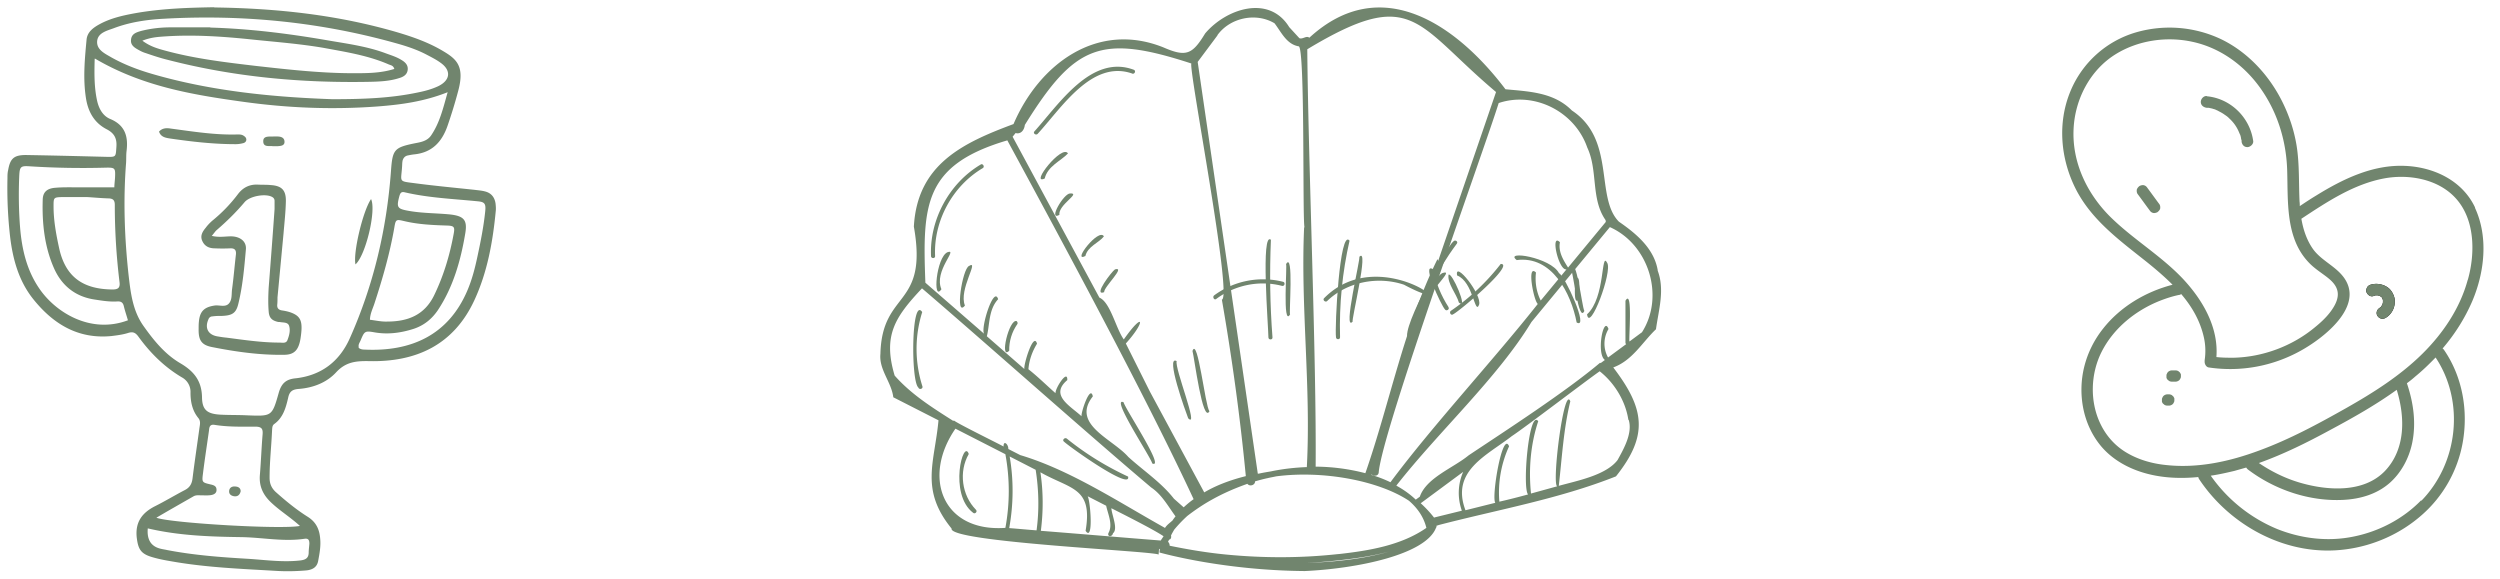 <svg id="uuid-f25884e9-e1e6-4f52-8da2-ecb7b550ec38" xmlns="http://www.w3.org/2000/svg" viewBox="0 0 110.63 25.63"><defs><style>.uuid-f1542927-a9ec-4152-9fa9-c829a852f076{fill:#71856e}</style></defs><path class="uuid-f1542927-a9ec-4152-9fa9-c829a852f076" d="M73.36 11.97c-.16-.97-.95-1.63-1.72-2.16-1.06-1.07-.13-3.63-2.08-4.92-.8-.81-1.9-.84-2.94-.94-2.15-2.84-5.5-5.2-8.68-2.28-.13-.11-.29.08-.44.02l-.45-.49c-.89-1.45-2.79-.82-3.72.28-.56.92-.83 1.06-1.84.62-2.93-1.18-5.5.73-6.64 3.39-2.26.84-4.26 1.79-4.41 4.54.64 3.61-1.41 2.79-1.48 5.63-.07.7.49 1.25.57 1.92l2 1.02c-.17 1.87-.83 3.06.58 4.79-.15.6 8.87.99 9.16 1.15l.02-.25h.03v.01c0 .05-.01.11-.01.15.23.06 2.87.79 6.43.82 2.35-.11 5.33-.73 5.8-1.9a.16.16 0 00.03-.08v-.03c.04 0 .07-.02.11-.03 2.62-.68 5.31-1.15 7.83-2.15 1.46-1.83 1.26-3.01-.12-4.82.85-.31 1.28-1.11 1.89-1.69.12-.87.4-1.75.07-2.61zm-3.12-5.44c.48 1.02.15 2.27.81 3.21l.01.08-1.67 2.02c-.21-.33-.44-.7-.36-1.12-.44-.44-.06 1.27.29 1.2l-1.14 1.38c-.19-.38-.26-.81-.21-1.24-.42-.41-.1 1.25.08 1.39-1.95 2.47-4.67 5.4-6.52 7.89-.27-.13-.55-.24-.84-.32v-.03c.1.09.29.09.32-.07.12-1.77 4.71-14.42 5.31-16.36 1.58-.53 3.37.38 3.92 1.97zM66.2 4.08l-2.56 7.47s-.01-.06-.03-.08c-1.48 2.99-2.1 6.34-3.19 9.47a8.951 8.951 0 00-2.2-.29c.04-4.81-.33-13.55-.37-18.47 4.7-2.83 4.77-1.12 8.35 1.89zM53.87 1.56c.56-.78 1.71-1.02 2.53-.53.3.39.53.93 1.07 1.02.29.02.16 7.9.26 8.01h-.02c-.16 3.52.31 7.06.12 10.61-.53.02-1.07.08-1.59.19-.18.03-.36.06-.54.1h-.04L53 2.74l.88-1.18zm-8.95 4.32c.26.09.41-.14.43-.35 2.22-3.58 3.38-4.02 7.37-2.72-.13.23 1.83 10.34 1.35 10.45.45 2.59.81 5.2 1.06 7.81-.76.19-1.37.44-1.84.72l-2.41-4.47-1.06-2.12c.88-.97.82-1.47-.09-.18-.35-.48-.59-1.64-1.08-1.85l-3.84-7.12.13-.16zm-.35.32c2.43 4.48 6.14 11.35 8.25 15.89-.17.12-.31.24-.44.36l-.43-.38c-.56-.72-1.35-1.24-2.02-1.85-.71-.81-2.54-1.44-1.57-2.68-.11-.54-.53.71-.5.88-.5-.46-1.42-.93-.63-1.6.02-.51-.55.38-.52.58-.4-.35-.78-.73-1.2-1.06.03-.4.17-.79.38-1.13-.15-.55-.6.92-.56 1.12l-1.66-1.45c.13-.5.07-1.18.5-1.64-.19-.62-.79 1.29-.62 1.53l-2.6-2.26c-.13-3.45-.07-5.21 3.63-6.3zm-.09 17.16c-2.78.19-3.68-2.25-2.2-4.39l2.21 1.13c.2 1.08.2 2.18 0 3.26zm1.39.11c-.4-.03-.81-.07-1.21-.1.19-1.05.2-2.12.02-3.17l1.15.59c.14.89.16 1.79.04 2.68zm5.5.45c-1.77-.14-3.54-.29-5.31-.43.11-.86.11-1.73-.02-2.59 1.34.76 2.33.66 2 2.59.36.53.21-1.36.09-1.53l.82.42c.08.38.31.84.1 1.21-.06.18.18.17.2.01.24-.19-.05-.8-.07-1.11.51.26 1.85.93 2.31 1.24l-.12.18zm.18-.56c-2.06-1.15-4.19-2.56-6.4-3.22l-.53-.27c.01-.21-.22-.41-.21-.11-.09-.06-2.19-1.09-2.2-1.16l-.02.03c-.93-.59-1.87-1.18-2.6-2.01-.53-1.78.02-2.59 1.21-3.86 2.87 2.46 7.31 6.42 10.14 8.81.48.32.76.85 1.08 1.28-.05.06-.1.13-.14.19-.04.03-.08.07-.12.1-.08.07-.16.14-.21.23zm6.28 1.55c.39-.02.79-.05 1.18-.09.77-.08 1.55-.18 2.3-.37.28-.07.55-.16.82-.27-1.13.46-2.7.68-4.3.73zm1.38-.39c-1.64.18-3.31.18-4.95.02-.84-.08-1.67-.22-2.5-.39 0-.06-.02-.13-.07-.17.01-.04.03-.07.05-.1.08-.02.1-.1.08-.18.04-.09.09-.17.14-.26a6 6 0 01.55-.58l.02-.02c.35-.27.72-.52 1.1-.73.5-.28 1.03-.51 1.57-.7.09.13.34.07.34-.11.18-.05.36-.1.55-.14.12-.03.25-.05.38-.08 2.06-.27 4.52.18 5.88 1.08.37.32.65.71.77 1.2-1.12.78-2.55 1.01-3.89 1.16zm4.25-1.61s-.01-.02-.02-.03c-.14-.18-.33-.39-.57-.61l1.88-1.39c-.24.54-.26 1.16-.06 1.72l-1.22.3zm8.61-4.34c.19.59-.22 1.3-.49 1.79-.52.68-1.82.92-2.6 1.14.14-1.23.21-2.52.51-3.74-.28-.74-.83 3.68-.58 3.76l-1.16.32c-.11-1.08-.02-2.17.32-3.2-.41-.56-.71 2.95-.45 3.24-.4.11-.87.23-1.27.32-.07-.84.08-1.69.43-2.45-.29-.72-.79 2.25-.61 2.5l-1.32.33c-.66-1.75.95-2.42 2.05-3.28.54-.35 3.3-2.46 3.89-2.87.66.52 1.15 1.33 1.27 2.16zm.58-3.86l-.54.4c-.05 0 .16-2.39-.18-1.8v1.85c0 .03.01.05.03.07l-.8.59c-.22-.39-.21-.88.02-1.26-.22-.63-.55 1.1-.16 1.37l-.19.14-.02-.02c-1.54 1.3-4.17 3-5.82 4.1-.68.56-1.87.99-2.16 1.83l-.18.13c-.25-.24-.55-.45-.86-.62 1.88-2.4 4.48-4.77 5.98-7.24l3.47-4.2c1.73.77 2.44 3.08 1.41 4.67z"/><path class="uuid-f1542927-a9ec-4152-9fa9-c829a852f076" d="M41.93 11.16c-.5.22-.67 2.22-.27 1.64-.35-.81.76-1.81.27-1.64zm.95.61c-.3.13-.63 2.32-.18 1.75-.29-.7.66-2.05.18-1.75zm1.78 3.75c-.01-.42.12-.84.36-1.18.03-.04 0-.1-.03-.13-.34-.12-.77 1.75-.33 1.31zm1.57-7.62c.13-.55.72-.78 1.03-1.11-.26-.43-1.71 1.42-1.03 1.11zm1.13.66c-.29-.01-1 1.23-.48.95-.06-.45.97-.97.48-.95zm1.49 1.9c-.22-.4-1.44 1.18-.82.87.1-.43.61-.59.82-.87zm.49 1.46c-.14.09-.99 1.2-.48 1.01-.02-.23.98-1.15.48-1.01zm16.11 1.57c.16-.43-1.1-2-.97-1.3.72.28.78 1.77.97 1.3zm-1.35-1.33c-.06.38.35.84.46 1.23.45.38-.33-1.4-.46-1.23zm0 1.43c-.33-.51-.56-1.08-.69-1.68-.53-.31.37 1.61.53 1.78.06.1.22 0 .16-.09zm5.41-1.74c.11.2.35 2.48.6 1.91-.11-.2-.35-2.48-.6-1.91z"/><path class="uuid-f1542927-a9ec-4152-9fa9-c829a852f076" d="M69.69 12.37c.04.16-.1 1.24.2.86-.04-.16.1-1.24-.2-.86zm-28.88 1.44c-.48-.71-.51 3.06-.17 3.34.04.11.21.06.18-.05a5.434 5.434 0 01-.01-3.29zm.57-2.48c-.07-1.55.77-3.1 2.11-3.89.1-.06 0-.22-.09-.16-1.39.82-2.27 2.44-2.2 4.05 0 .12.19.12.18 0zm8.71-8.08c.1.06.2-.1.09-.16-1.88-.71-3.32 1.52-4.41 2.73-.07.09.09.19.16.09 1.04-1.13 2.38-3.27 4.16-2.66zm6.64 9.4c.12.03.16-.15.05-.18a3.646 3.646 0 00-3.05.6c-.09.07 0 .23.09.16.83-.62 1.91-.84 2.91-.58zm2 .67c.88-.85 2.25-1.11 3.4-.72 2.92 1.55-1.04-1.92-3.53.59-.09.08.05.21.13.13z"/><path class="uuid-f1542927-a9ec-4152-9fa9-c829a852f076" d="M67.11 11.51c1.56-.21 2.41 1.46 2.66 2.76.57.33-.52-2.07-.78-2.18-.36-.7-2.46-1.03-1.87-.58zm-24.24 8.58c-.24-.71-.9 1.77.19 2.6.08.08.21-.05.13-.13-.63-.64-.77-1.69-.32-2.47zm27.36-6.18c.11.83 1.14-1.91.89-2.28-.28-.55-.07 1.54-.89 2.28zm-11.11 1.01c0 .12.19.12.18 0-.04-1.44.1-2.87.42-4.27-.44-.57-.66 3.85-.6 4.27zm1.03-3.55c.08 0-.75 3.37-.29 2.86-.08 0 .75-3.37.29-2.86zm-3.9-.75c-.47-.47-.12 3.88-.12 4.31 0 .12.19.12.18 0-.11-1.43-.13-2.87-.07-4.31zm.84 3.29c-.06.02.17-2.83-.18-2.22.06-.02-.17 2.83.18 2.22zm-3.57 4.29c-.19-.23-.52-3.33-.75-2.67.08.28.45 3.23.75 2.67zm-1.45-2.22c-.52-.3.4 2.25.51 2.53.5.5-.61-2.22-.51-2.53zm10.34-1.03c.43-1.5 1.13-2.92 2.06-4.17.07-.1-.09-.19-.16-.09-.37.3-2.62 4.47-1.9 4.27z"/><path class="uuid-f1542927-a9ec-4152-9fa9-c829a852f076" d="M63.85 12.08c-.25.04-1.32 1.71-.73 1.42-.02-.52 1.29-1.6.73-1.42zm2.56-.4c-.62.8-1.36 1.5-2.2 2.07-.1.07 0 .23.09.16.28-.13 2.77-2.24 2.11-2.23zM49.72 17.8c-.59-.26 1.19 2.4 1.27 2.71.59.26-1.19-2.4-1.27-2.71zm-2.51 1.61c-.09-.07-.22.06-.13.13.24.23 2.99 2.19 2.84 1.55-.97-.45-1.88-1.01-2.71-1.68zM9.49.33c2.84.04 5.48.34 8.06 1.09.71.21 1.4.45 2.04.83.61.36.98.67.69 1.76-.14.53-.3 1.05-.48 1.57-.25.71-.69 1.17-1.46 1.25-.1.01-.2.03-.3.05-.13.03-.2.12-.23.25 0 .03-.01.07-.01.1-.03.87-.25.77.65.89.85.11 1.7.19 2.55.28.15.02.31.03.46.07.28.07.43.26.47.54.01.1.02.21.01.31-.13 1.37-.37 2.72-.95 3.97-.92 1.98-2.58 2.74-4.67 2.69-.58-.01-1.02.04-1.44.49-.42.46-1.02.69-1.65.74-.28.02-.42.1-.48.4-.1.43-.22.87-.61 1.15-.1.07-.09.18-.1.28-.03.7-.11 1.4-.11 2.1 0 .26.08.45.27.63.45.4.91.78 1.42 1.1.38.24.52.57.55.98.03.33-.03.65-.09.97-.05.28-.25.39-.51.42-.46.04-.92.05-1.38.02-1.54-.09-3.08-.15-4.6-.42-.3-.05-.61-.11-.9-.2-.48-.15-.58-.37-.64-.86-.07-.68.24-1.09.81-1.38.44-.22.87-.48 1.31-.71.22-.11.32-.27.35-.52.09-.73.2-1.46.3-2.19.02-.17.08-.34-.05-.49-.26-.32-.34-.71-.34-1.11a.73.73 0 00-.38-.68c-.78-.46-1.41-1.09-1.93-1.81-.14-.19-.26-.22-.47-.15-.23.07-.47.1-.71.13-1.5.15-2.61-.55-3.49-1.66-.62-.79-.88-1.73-1-2.71-.1-.87-.14-1.74-.12-2.61 0-.12 0-.24.03-.36.09-.52.26-.67.79-.67 1.18.02 2.36.05 3.54.08.45.01.43.01.46-.43.03-.37-.08-.61-.43-.79-.56-.29-.83-.79-.92-1.4-.13-.85-.05-1.71.03-2.56.03-.34.29-.53.56-.68C4.88.81 5.41.69 5.95.59 7.17.37 8.4.34 9.47.32zm-5.3 2.28c-.02.68-.02 1.28.11 1.86.08.35.26.67.59.8.66.28.79.79.71 1.42-.02.17-.01.34-.02.51-.13 1.66-.07 3.32.11 4.97.09.78.18 1.57.65 2.24.46.65.96 1.27 1.65 1.67.59.35.94.77.95 1.51.01.57.25.73.83.76.39.02.79.01 1.18.03 1.07.04 1.09.05 1.38-.98.12-.43.32-.62.76-.66 1.13-.13 1.93-.74 2.39-1.77 1.05-2.35 1.63-4.82 1.82-7.38.07-.97.13-1.06 1.06-1.25.27-.05.55-.1.72-.35.38-.56.53-1.2.73-1.91-1.06.42-2.07.55-3.09.63-2.01.15-4 .07-5.99-.21-2.24-.31-4.46-.69-6.53-1.91zM14.7 4.39c1.43 0 2.62-.05 3.8-.3.3-.06.6-.14.88-.27.55-.26.6-.7.12-1.04-.19-.14-.41-.25-.62-.36-.38-.2-.78-.34-1.19-.46C14.27.98 10.78.63 7.24.83c-.75.04-1.5.15-2.21.42-.3.11-.69.2-.73.56-.04.39.34.56.63.73.57.32 1.18.55 1.8.73 2.68.78 5.43 1.03 7.98 1.12zm-1.42 18.89c-.45-.41-.92-.69-1.31-1.07-.34-.33-.51-.71-.47-1.19.05-.6.07-1.19.12-1.79.02-.24-.03-.34-.29-.35-.61 0-1.23.02-1.84-.08-.2-.03-.23.1-.24.24-.09.64-.19 1.28-.27 1.93-.05.38-.03.38.35.47.13.03.24.07.25.21.02.17-.11.24-.25.26-.13.02-.27.01-.41.01-.12 0-.24-.02-.35.04-.54.31-1.09.62-1.65.95.63.24 5.62.53 6.37.36zm-7.62-9.11c-.06-.21-.13-.41-.18-.62-.04-.17-.13-.22-.29-.21-.33.02-.65-.03-.97-.08-.88-.12-1.49-.62-1.83-1.39-.42-.95-.53-1.98-.5-3.01 0-.35.18-.52.55-.55.34-.03.68-.02 1.02-.02h1.6c0-.12.02-.27.03-.42.02-.44.01-.46-.44-.45a37 37 0 01-3.33-.06c-.42-.03-.45.02-.47.46-.03.75-.02 1.51.04 2.26.08.95.29 1.86.83 2.66.72 1.08 2.29 2.06 3.95 1.43zm10.71-.02c.25.03.51.09.76.08.91 0 1.66-.28 2.09-1.18.41-.85.68-1.75.85-2.67.07-.35.03-.39-.32-.4-.63-.02-1.26-.05-1.88-.2-.34-.08-.36-.07-.42.29-.2 1.15-.52 2.26-.88 3.36-.07.22-.19.44-.2.72zM3.83 8.72H2.77c-.4.01-.4.02-.4.41 0 .62.11 1.22.24 1.82.28 1.33 1.09 1.85 2.37 1.86.24 0 .34-.07.31-.32-.14-1.14-.21-2.28-.21-3.42 0-.19-.06-.28-.26-.29-.37-.01-.75-.05-.99-.06zm12.03 6.66c.07.07.17.09.27.09 2.06.1 3.71-.64 4.55-2.61.21-.49.34-1 .45-1.52.14-.65.27-1.3.34-1.97.04-.35-.02-.43-.31-.46-1.09-.11-2.18-.15-3.25-.4-.16-.04-.2.04-.24.18-.13.49-.09.55.41.64.61.11 1.23.1 1.84.16.6.07.77.24.67.83-.2 1.2-.53 2.37-1.21 3.4-.27.4-.62.68-1.07.83-.56.18-1.13.26-1.72.16-.45-.08-.46-.06-.64.37-.04.09-.11.18-.07.3zm-9.32 8q-.07.77.6.91c.08.02.17.03.25.05 1.19.23 2.4.32 3.61.39.76.05 1.53.16 2.3.07.22-.03.35-.1.36-.33 0-.14.02-.27.03-.41 0-.14-.03-.24-.2-.22-.92.14-1.84-.05-2.76-.07-1.4-.02-2.8-.06-4.2-.39z"/><path class="uuid-f1542927-a9ec-4152-9fa9-c829a852f076" d="M12.55 10.3l-.27 2.86c0 .1 0 .21-.01.31-.02.17.06.25.23.27.13.02.27.05.4.1.43.17.51.41.4 1.13-.08.51-.27.72-.7.73-1.08.02-2.15-.13-3.21-.34-.47-.09-.61-.3-.6-.8 0-.1 0-.21.01-.31.04-.47.23-.66.7-.73.21-.03.47.09.63-.09.15-.17.11-.42.14-.64.07-.51.11-1.02.17-1.53.02-.2-.06-.28-.26-.27-.22.01-.44.01-.67 0-.24 0-.44-.08-.55-.31-.12-.24 0-.43.15-.61.08-.11.18-.21.28-.3a6.7 6.7 0 001.14-1.18c.22-.29.51-.44.89-.42.19.01.38 0 .56.02.49.03.68.23.67.72-.01.46-.06.92-.1 1.38zm-3.17.14c.35.08.62.01.89.02.38.02.65.24.61.59-.07.8-.14 1.6-.33 2.38-.1.43-.27.53-.73.55-.14 0-.27 0-.41.02-.09 0-.16.05-.19.14-.17.39 0 .69.43.75.12.02.24.04.36.05.78.1 1.56.22 2.35.22.13 0 .3.05.36-.11.08-.21.14-.43.07-.64-.06-.16-.26-.13-.41-.16-.03 0-.07 0-.1-.01-.24-.06-.37-.17-.39-.45-.03-.36-.02-.72 0-1.07.09-1.16.18-2.32.26-3.47v-.36c0-.07-.03-.13-.1-.17-.28-.17-1-.05-1.23.23-.38.45-.79.85-1.23 1.23-.06.05-.11.13-.22.26zM7.04 5.82c.15-.16.33-.16.52-.13.98.13 1.96.29 2.95.26.1 0 .2 0 .29.07.06.04.1.09.1.16 0 .08-.06.13-.12.15-.11.03-.23.05-.35.05-.98 0-1.94-.11-2.9-.25-.19-.03-.41-.06-.49-.3zm8.69 5.88c-.11-.52.33-2.37.69-2.89.24.5-.24 2.5-.69 2.89zm-3.66-5.23c-.13-.03-.43.07-.42-.23 0-.24.28-.19.46-.2h.15c.16 0 .33.04.33.24 0 .17-.17.18-.31.19h-.2zM9.31 1.22c1.71.05 3.41.26 5.1.55.91.16 1.82.27 2.69.6.22.08.45.15.66.28.17.1.31.23.28.45-.03.22-.21.31-.39.36-.41.13-.84.15-1.27.16-3.02.06-6.01-.21-8.95-.97-.33-.08-.66-.19-.98-.3-.1-.03-.19-.07-.28-.12-.2-.11-.41-.22-.37-.49.03-.25.24-.31.44-.37.43-.11.87-.16 1.32-.16h1.75zm8.14 1.83c-.05-.16-.16-.16-.25-.2-.92-.4-1.9-.55-2.87-.73-1.04-.18-2.1-.26-3.16-.37-1.33-.14-2.66-.23-3.99-.13-.28.02-.55.05-.88.18.35.26.68.35 1.01.44 1.32.36 2.68.52 4.04.68 1.43.16 2.86.32 4.29.32.6 0 1.21 0 1.81-.19zm-6.8 18.69c-.04.17-.14.24-.29.22-.13-.02-.23-.09-.22-.23.01-.16.14-.22.29-.2.12.01.22.07.22.21zm98.88-12.55c-.56-1.2-1.83-1.8-3.11-1.85-1.42-.06-2.74.58-3.92 1.31-.25.15-.49.31-.73.47 0-.07 0-.13-.01-.2-.04-.83 0-1.65-.13-2.47-.11-.67-.32-1.31-.62-1.92-.58-1.18-1.52-2.21-2.71-2.79a5.338 5.338 0 00-3.77-.31 4.503 4.503 0 00-2.91 2.61c-.58 1.4-.44 2.99.24 4.33.7 1.37 1.94 2.27 3.11 3.2.4.32.8.66 1.17 1.03-1.19.31-2.31.97-3.08 1.95-.79 1-1.12 2.27-.87 3.53.12.59.37 1.15.75 1.62.42.52 1 .89 1.62 1.12.86.32 1.8.38 2.72.29 0 .03.02.07.04.1 1.4 2.1 3.94 3.44 6.48 3.1 1.24-.16 2.43-.69 3.37-1.52.95-.83 1.59-1.97 1.81-3.21.25-1.41-.01-2.91-.83-4.1-.02-.03-.04-.04-.06-.06.54-.63.99-1.34 1.32-2.11.54-1.28.71-2.83.11-4.12zm-16.18.37c-1.01-1.02-1.66-2.39-1.59-3.85.06-1.32.73-2.61 1.86-3.31 1-.62 2.26-.8 3.4-.55 1.21.26 2.25 1.01 2.97 2 .77 1.06 1.17 2.32 1.22 3.63.05 1.42-.1 3.09 1.01 4.19.21.21.47.38.71.56.21.16.43.35.5.62.09.33-.1.67-.29.93-.2.27-.45.5-.71.71-1 .83-2.3 1.31-3.59 1.34-.25 0-.51 0-.76-.03.1-1.31-.6-2.52-1.48-3.46-.98-1.04-2.24-1.77-3.25-2.78zm13.79 12.58c-.8.82-1.85 1.37-2.97 1.6-1.14.24-2.32.1-3.4-.33a6.73 6.73 0 01-2.94-2.36c.35-.05.7-.13 1.04-.21l.53-.15c.02.03.05.07.08.09 1.19.9 2.73 1.42 4.23 1.34.74-.04 1.47-.25 2.04-.75.51-.45.85-1.09.99-1.75.19-.89.06-1.81-.23-2.66.12-.09.25-.19.36-.29.32-.26.62-.55.91-.85 1.3 1.95 1 4.67-.63 6.34zm-7.18-1.65c1.09-.39 2.14-.91 3.15-1.46 1.01-.54 2.02-1.11 2.95-1.78.37 1.2.4 2.62-.52 3.59-.95.99-2.56.87-3.76.52-.65-.19-1.26-.49-1.82-.87zm9.24-8.1c-.34 1.25-1.09 2.36-2 3.26-.99.98-2.18 1.73-3.38 2.41-1.24.7-2.5 1.38-3.83 1.87-1.31.49-2.72.8-4.12.65-.63-.06-1.26-.24-1.8-.57-.49-.3-.87-.73-1.12-1.25-.48-.99-.44-2.22.05-3.19.53-1.05 1.5-1.83 2.58-2.26.28-.11.56-.2.85-.26.04 0 .07-.02.09-.04.48.56.85 1.2 1.01 1.94.07.32.08.66.03.99v.04c-.01.12.06.26.18.28 1.4.21 2.83-.05 4.07-.74 1-.55 2.88-1.99 1.88-3.28-.39-.5-1.02-.74-1.37-1.27-.26-.39-.4-.83-.48-1.29 1.14-.75 2.32-1.54 3.69-1.79 1.07-.19 2.33.03 3.1.84.9.94.91 2.46.58 3.64z"/><path class="uuid-f1542927-a9ec-4152-9fa9-c829a852f076" d="M97.65 4.25c-.14-.01-.26.13-.26.26 0 .15.12.24.26.26h.05c.03 0 .05 0 .08.01.05.01.11.02.16.04.05.01.1.03.14.05l.04.02c.02 0 .04.02.06.03.1.05.19.1.27.16.02.01.04.03.06.04.01.01.03.02.04.03.04.03.08.07.11.1a1.68 1.68 0 01.42.6c0 .01.02.04.02.04 0 .02.02.05.03.07.02.05.03.1.04.15 0 .03.01.06.02.09 0 0 .02.09 0 .05.02.14.1.26.26.26.12 0 .27-.12.26-.26-.14-1.05-1-1.89-2.05-1.99zm-2.09 4.79c-.18-.24-.35-.48-.53-.72-.04-.06-.08-.1-.15-.12-.06-.02-.14 0-.2.03a.35.35 0 00-.12.15c-.01.06-.01.14.03.2.18.24.35.48.53.72.04.06.08.1.15.12.06.02.14 0 .2-.03.05-.04.1-.09.12-.15.01-.06.01-.14-.03-.2zm.66 8.59s-.03-.08-.07-.11c-.02-.01-.03-.03-.05-.04a.277.277 0 00-.13-.03h-.05s-.07 0-.1.02c-.03.01-.06.03-.08.05-.02.02-.04.05-.05.08-.02.03-.02.06-.02.1v.07c.01.04.03.08.07.11.02.01.03.03.05.04.04.02.08.03.13.03h.05s.07 0 .1-.02c.03-.01.06-.03.08-.05.02-.02.04-.05.05-.08.02-.03.02-.06.02-.1v-.07zm.29-1.06s-.03-.08-.07-.11c-.02-.01-.03-.03-.05-.04a.277.277 0 00-.13-.03h-.14s-.07 0-.1.02c-.03.01-.06.03-.08.05-.02.02-.04.05-.05.08-.02.03-.02.06-.02.1v.07c.01.04.03.08.07.11.02.01.03.03.05.04.04.02.08.03.13.03h.14s.07 0 .1-.02c.03-.01.06-.03.08-.05.02-.02.04-.05.05-.08.02-.03.02-.06.02-.1v-.07z"/><path d="M105.98 13.31a.889.889 0 00-.19-.47c-.1-.12-.24-.2-.38-.24a.886.886 0 00-.51 0c-.06.02-.12.06-.15.12-.03.05-.05.14-.03.2.04.12.18.23.31.18l.09-.03h.09c.03 0 .06.02.08.02.01 0 .03.01.04.02.01 0 .02.02.04.02.02.02.04.04.05.06v.01c0 .01.01.03.02.04 0 .02.01.03.01.05v.08c0 .03-.01.06-.02.09 0 0 0 .02-.01.03-.01.02-.03.04-.04.07l-.01.01-.03.03c-.01 0-.03.02-.04.03-.12.07-.17.23-.09.35.08.12.22.16.35.09.27-.15.44-.47.41-.78zm-.51.09s0 .02 0 0zm0-.08s0-.03 0 0z" fill="#010101"/><path class="uuid-f1542927-a9ec-4152-9fa9-c829a852f076" d="M105.98 13.31a.889.889 0 00-.19-.47c-.1-.12-.24-.2-.38-.24a.886.886 0 00-.51 0c-.06.02-.12.06-.15.12-.03.05-.05.14-.03.2.04.12.18.23.31.18l.09-.03h.09c.03 0 .06.02.08.02.01 0 .03.01.04.02.01 0 .02.02.04.02.02.02.04.04.05.06v.01c0 .01.01.03.02.04 0 .02.01.03.01.05v.08c0 .03-.01.06-.02.09 0 0 0 .02-.01.03-.01.02-.03.04-.04.07l-.01.01-.03.03c-.01 0-.03.02-.04.03-.12.07-.17.23-.09.35.08.12.22.16.35.09.27-.15.44-.47.41-.78zm-.51.09s0 .02 0 0zm0-.08s0-.03 0 0z"/></svg>